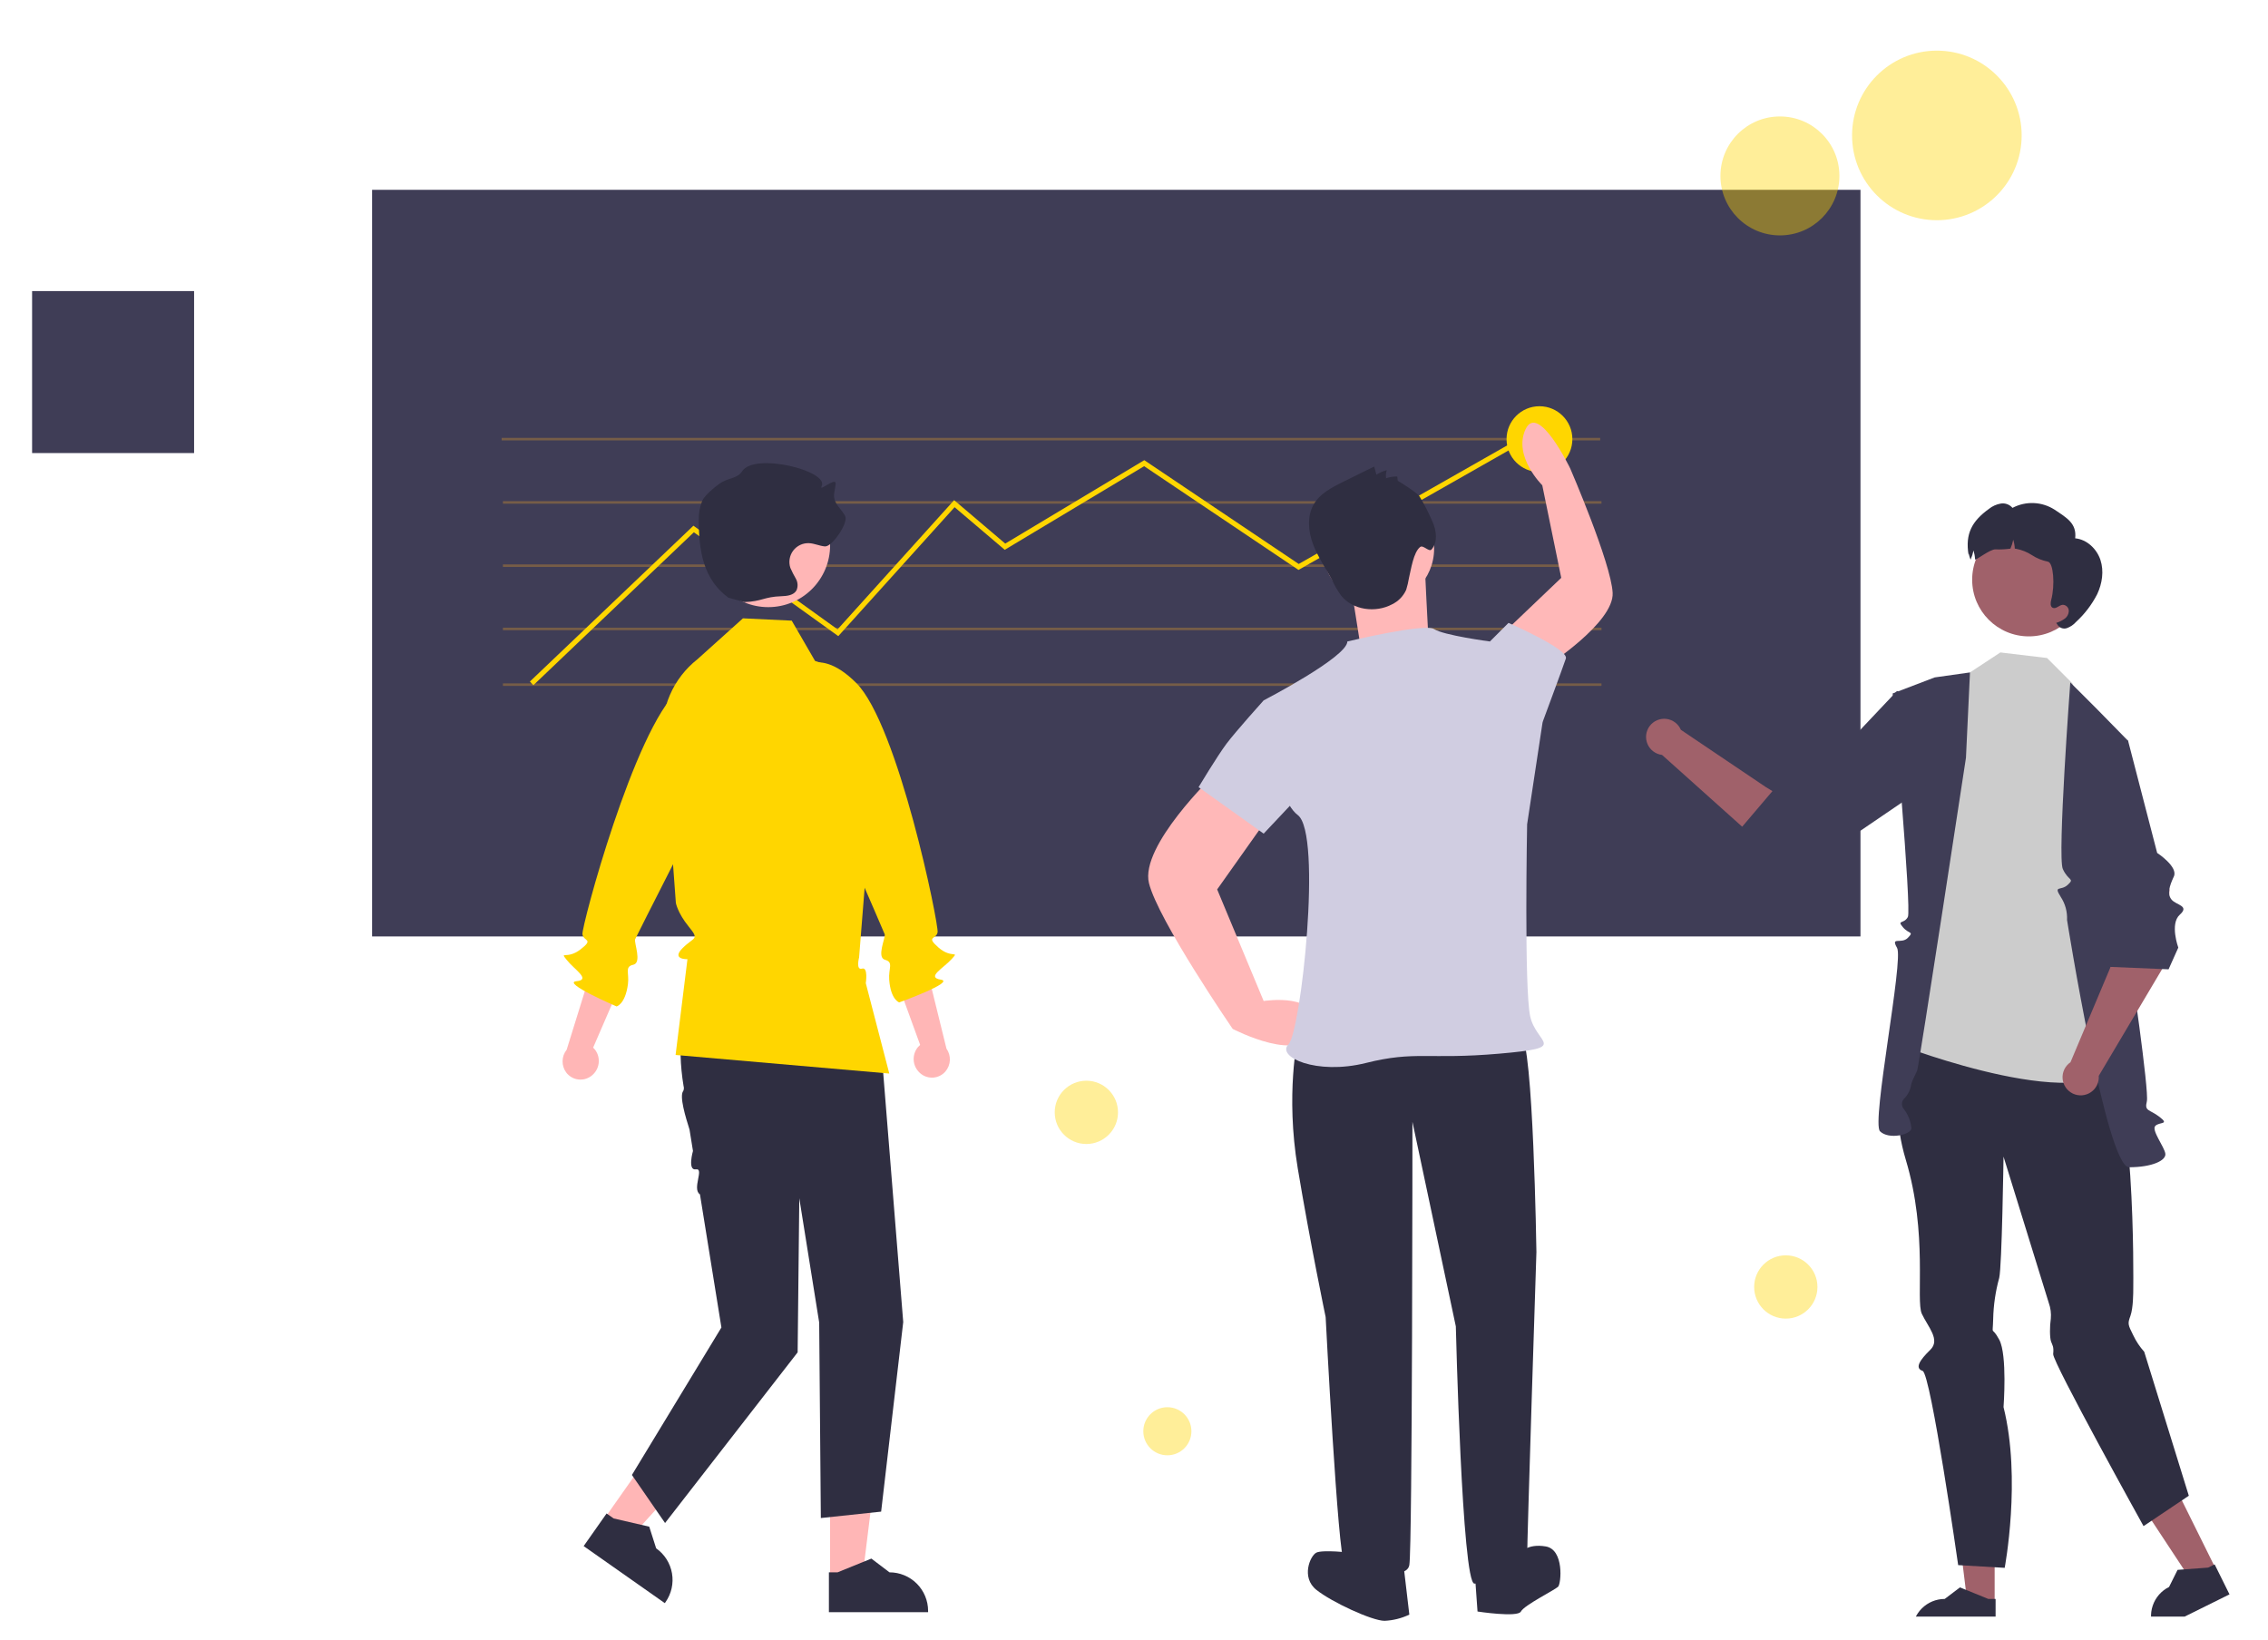 <?xml version="1.0" encoding="UTF-8"?> <svg xmlns="http://www.w3.org/2000/svg" width="896" height="648" viewBox="0 0 896 648" fill="none"> <g clip-path="url(#clip0_29_2976)"> <path d="M735 75H147V370H735V75Z" fill="#3F3D56"></path> <path opacity="0.3" d="M632.181 173.009H198.181V174.009H632.181V173.009Z" fill="#F9A826"></path> <path opacity="0.3" d="M632.681 198.009H198.681V199.009H632.681V198.009Z" fill="#F9A826"></path> <path opacity="0.3" d="M632.681 248.009H198.681V249.009H632.681V248.009Z" fill="#F9A826"></path> <path opacity="0.3" d="M632.681 270.009H198.681V271.009H632.681V270.009Z" fill="#F9A826"></path> <path opacity="0.3" d="M632.681 223.009H198.681V224.009H632.681V223.009Z" fill="#F9A826"></path> <path d="M210.722 270.733L209.342 269.285L273.943 207.712L330.889 248.674L376.94 197.618L397.133 214.782L452.062 181.824L513.076 222.833L608.837 168.364L609.825 170.102L512.988 225.184L452.002 184.193L396.931 217.235L377.124 200.399L331.175 251.343L274.121 210.305L210.722 270.733Z" fill="#FFD600"></path> <path opacity="0.4" d="M765.181 87.009C783.683 87.009 798.681 72.01 798.681 53.509C798.681 35.007 783.683 20.009 765.181 20.009C746.68 20.009 731.681 35.007 731.681 53.509C731.681 72.01 746.68 87.009 765.181 87.009Z" fill="#FFD600"></path> <path opacity="0.4" d="M703.181 93.009C716.16 93.009 726.681 82.487 726.681 69.509C726.681 56.53 716.16 46.009 703.181 46.009C690.202 46.009 679.681 56.53 679.681 69.509C679.681 82.487 690.202 93.009 703.181 93.009Z" fill="#FFD600"></path> <path opacity="0.4" d="M705.5 521C712.404 521 718 515.404 718 508.5C718 501.596 712.404 496 705.5 496C698.596 496 693 501.596 693 508.5C693 515.404 698.596 521 705.5 521Z" fill="#FFD600"></path> <path opacity="0.4" d="M461.181 575.009C466.428 575.009 470.681 570.755 470.681 565.509C470.681 560.262 466.428 556.009 461.181 556.009C455.934 556.009 451.681 560.262 451.681 565.509C451.681 570.755 455.934 575.009 461.181 575.009Z" fill="#FFD600"></path> <path opacity="0.4" d="M429.181 452.009C436.085 452.009 441.681 446.412 441.681 439.509C441.681 432.605 436.085 427.009 429.181 427.009C422.278 427.009 416.681 432.605 416.681 439.509C416.681 446.412 422.278 452.009 429.181 452.009Z" fill="#FFD600"></path> <path d="M608.181 186.509C615.361 186.509 621.181 180.688 621.181 173.509C621.181 166.329 615.361 160.509 608.181 160.509C601.001 160.509 595.181 166.329 595.181 173.509C595.181 180.688 601.001 186.509 608.181 186.509Z" fill="#FFD600"></path> <path d="M523.714 408.974L512.693 410.199C512.693 410.199 507.795 432.24 512.693 461.628C517.591 491.016 523.714 520.404 523.714 520.404C523.714 520.404 528.612 615.915 531.061 617.139C533.51 618.364 555.551 625.711 556.776 618.364C558 611.017 558 443.26 558 443.26L575.143 524.077C575.143 524.077 577.592 625.711 582.49 625.711C587.388 625.711 603.307 624.486 603.307 615.915C603.307 607.343 606.98 494.689 606.98 494.689C606.98 494.689 605.756 411.423 600.858 408.974C595.96 406.525 523.714 408.974 523.714 408.974Z" fill="#2F2E41"></path> <path d="M533.51 613.466C533.51 613.466 522.489 612.242 520.04 613.466C517.591 614.691 513.918 623.262 520.04 628.16C526.163 633.058 542.081 640.405 546.979 640.405C550.376 640.254 553.707 639.422 556.775 637.956L554.326 617.14L533.51 613.466Z" fill="#2F2E41"></path> <path d="M582.49 619.589L583.714 636.732C583.714 636.732 599.633 639.181 600.857 636.732C602.082 634.283 614.327 628.16 615.551 626.936C616.776 625.711 618 612.242 610.653 611.017C603.306 609.793 600.857 613.466 600.857 613.466L582.49 619.589Z" fill="#2F2E41"></path> <path d="M479.632 306.116C479.632 306.116 450.244 334.28 453.917 348.974C457.591 363.668 486.979 406.525 486.979 406.525C486.979 406.525 515.142 421.219 518.816 406.525C522.489 391.831 499.224 395.505 499.224 395.505L480.856 351.423L501.673 322.035L479.632 306.116Z" fill="#FFB8B8"></path> <path d="M610.945 263.269C610.945 263.269 637.717 246.054 637.097 234.226C636.477 222.399 620.339 185.106 620.339 185.106C620.339 185.106 607.713 158.857 602.694 169.585C597.675 180.312 609.291 191.731 609.291 191.731L616.788 228.314L596.412 247.752L610.945 263.269Z" fill="#FFB8B8"></path> <path d="M544.53 238.769C556.703 238.769 566.571 228.9 566.571 216.728C566.571 204.555 556.703 194.687 544.53 194.687C532.357 194.687 522.489 204.555 522.489 216.728C522.489 228.9 532.357 238.769 544.53 238.769Z" fill="#FFB8B8"></path> <path d="M533.51 230.197L537.183 253.463L564.122 248.565C564.122 248.565 562.898 225.299 562.898 222.85C562.898 220.401 533.51 230.197 533.51 230.197Z" fill="#FFB8B8"></path> <path d="M532.285 253.462C532.285 253.462 562.898 246.115 566.571 248.564C570.245 251.013 588.612 253.462 588.612 253.462L609.429 285.299L603.306 325.708C603.306 325.708 602.082 390.606 604.531 401.627C606.98 412.647 620.449 413.872 592.286 416.321C564.122 418.77 559.224 415.096 539.632 419.994C520.04 424.892 504.122 417.545 509.02 412.647C513.918 407.749 522.489 329.381 512.693 322.034C502.897 314.687 499.224 276.728 499.224 276.728C499.224 276.728 532.285 259.585 532.285 253.462Z" fill="#D0CDE1"></path> <path d="M584.939 257.136L588.612 253.462L595.959 246.115C595.959 246.115 619.837 256.523 618.613 260.197C617.388 263.871 609.429 285.299 609.429 285.299L598.409 288.973L584.939 257.136Z" fill="#D0CDE1"></path> <path d="M513.918 279.178L499.224 276.729C499.224 276.729 488.203 288.974 484.53 293.872C480.856 298.77 473.509 311.015 473.509 311.015L499.224 329.382L518.816 308.566L513.918 279.178Z" fill="#D0CDE1"></path> <path d="M552.222 190.025L551.996 188.259C550.498 188.25 549.008 188.485 547.585 188.952C547.44 187.887 547.533 186.804 547.857 185.779C546.411 186.151 545.033 186.75 543.775 187.554L542.884 184.332L530.643 190.365C526.249 192.53 521.616 194.91 519.104 199.116C516.304 203.805 516.791 209.83 518.705 214.945C520.62 220.06 523.801 224.587 526.351 229.416C527.319 231.493 528.482 233.473 529.825 235.33C534.445 241.09 543.44 242.253 549.954 238.777C552.433 237.582 554.409 235.549 555.532 233.037C556.007 231.479 556.379 229.891 556.646 228.284C557.452 224.992 558.388 218.198 561.061 216.115C562.237 215.199 564.57 218.237 565.545 217.108C568.05 214.209 567.524 209.737 565.968 206.235C564.475 202.717 562.729 199.313 560.745 196.047C559.904 194.734 552.195 189.813 552.222 190.025Z" fill="#2F2E41"></path> <path d="M76.681 115.009H12.681V179.009H76.681V115.009Z" fill="#3F3D56"></path> </g> <g clip-path="url(#clip1_29_2976)"> <path d="M788.008 633.827L777.307 633.826L772.216 592.549L788.011 592.55L788.008 633.827Z" fill="#A0616A"></path> <path d="M788.385 644.992L755.477 644.99V644.574C755.477 641.177 756.826 637.919 759.229 635.517C761.631 633.115 764.888 631.766 768.285 631.765H768.286L774.297 627.205L785.513 631.766L788.386 631.766L788.385 644.992Z" fill="#2F2E41"></path> <path d="M875.497 620.125L865.909 624.875L843.021 590.149L857.174 583.138L875.497 620.125Z" fill="#A0616A"></path> <path d="M880.791 629.96L851.303 644.569L851.118 644.196C849.61 641.152 849.373 637.634 850.459 634.415C851.545 631.196 853.865 628.541 856.909 627.032L856.91 627.032L860.272 620.277L872.346 619.385L874.92 618.109L880.791 629.96Z" fill="#2F2E41"></path> <path d="M756.306 411.955C756.306 411.955 744.124 428.937 752.917 458.276C761.71 487.615 756.774 513.844 759.242 519.104C761.71 524.363 766.678 529.358 762.573 533.346C758.467 537.334 756.306 540.576 759.548 541.657C762.791 542.738 773.599 618.397 773.599 618.397L791.974 619.478C791.974 619.478 798.63 584.332 791.519 555.969C791.519 555.969 793.08 535.379 789.825 529.331C786.569 523.283 787.208 528.738 787.429 521.146C787.551 515.656 788.352 510.202 789.812 504.908C790.893 500.585 791.519 457.011 791.519 457.011L809.406 514.835C810.124 516.827 810.393 518.953 810.195 521.061C809.752 524.04 809.748 528.491 810.291 530.048C810.833 531.606 811.437 531.933 811.135 535.012C810.833 538.091 846.833 602.991 846.833 602.991L864.72 590.991L847.097 534.091C845.347 532.152 843.89 529.967 842.773 527.606C840.612 523.283 840.528 523.044 841.65 519.921C842.773 516.797 842.773 510.712 842.773 508.891C842.773 507.07 843.896 424.388 829.824 412.227C815.752 400.066 756.306 411.955 756.306 411.955Z" fill="#2F2E41"></path> <path d="M822.381 280.414L818.719 269.991L808.719 259.991L790.274 257.789L778.266 265.684L767.144 276.647L750.719 412.991C750.719 412.991 828.302 442.903 838.467 417.8L822.381 280.414Z" fill="#CCCCCC"></path> <path d="M828.671 280.414L817.894 269.638C817.894 269.638 812.747 338.51 814.94 343.353C817.133 348.197 819.715 346.961 816.924 349.579C814.133 352.197 811.133 349.599 814.133 354.398C815.901 357.089 816.768 360.272 816.61 363.488C816.61 363.488 832.133 461.197 841.133 461.197C850.133 461.197 855.767 458.563 855.45 455.88C855.133 453.197 849.824 446.518 851.478 444.858C853.133 443.197 857.211 444.451 853.172 441.324C849.133 438.197 847.133 439.197 848.133 435.197C849.133 431.197 841.488 379.343 841.488 379.343L840.742 292.729L828.671 280.414Z" fill="#3F3D56"></path> <path d="M778.266 265.684L764.31 267.658L747.72 273.991C747.72 273.991 755.297 359.473 753.715 362.335C752.133 365.198 749.322 363.41 751.727 366.304C754.133 369.198 756.297 367.914 753.715 370.556C751.133 373.198 746.786 369.851 749.46 374.524C752.133 379.198 739.251 443.54 742.72 446.991C746.188 450.443 755.125 448.295 755.129 445.746C754.856 442.999 753.818 440.384 752.133 438.198C751.649 437.644 751.383 436.933 751.383 436.198C751.383 435.462 751.649 434.752 752.133 434.198C753.55 432.835 754.523 431.076 754.926 429.152C755.133 427.198 756.66 424.796 757.397 422.997C758.133 421.198 776.675 299.406 776.675 299.406L778.266 265.684Z" fill="#3F3D56"></path> <path d="M718.719 332.991L725.013 329.705C717.155 322.616 697.656 311.019 697.656 311.019L664.05 288.362C663.558 287.204 662.769 286.196 661.764 285.439C660.758 284.683 659.571 284.204 658.322 284.052C657.073 283.9 655.806 284.08 654.648 284.574C653.491 285.067 652.484 285.857 651.728 286.863C650.973 287.869 650.496 289.057 650.345 290.306C650.195 291.556 650.376 292.822 650.871 293.979C651.366 295.136 652.157 296.143 653.164 296.897C654.171 297.651 655.359 298.127 656.609 298.276L694.27 332.017L718.719 332.991Z" fill="#A0616A"></path> <path d="M764.719 307.991L764.788 280.357L749.436 273.016L710.719 313.991L707.719 311.991H700.719L683.719 331.991C683.719 331.991 692.774 337.357 697.246 335.174C701.719 332.991 701.299 336.128 701.299 336.128C701.962 336.962 702.888 337.549 703.925 337.793C704.963 338.037 706.053 337.925 707.018 337.474C710.719 335.991 717.719 339.991 717.719 339.991L764.719 307.991Z" fill="#3F3D56"></path> <path d="M801.513 251.441C813.877 251.441 823.9 241.418 823.9 229.054C823.9 216.691 813.877 206.668 801.513 206.668C789.15 206.668 779.127 216.691 779.127 229.054C779.127 241.418 789.15 251.441 801.513 251.441Z" fill="#A0616A"></path> <path d="M828.537 234.738C826.424 238.874 823.588 242.599 820.162 245.736C819.178 246.853 817.924 247.699 816.519 248.192C815.813 248.422 815.048 248.398 814.358 248.122C813.669 247.847 813.097 247.338 812.744 246.685L812.329 246.118C813.528 245.751 814.66 245.192 815.68 244.461C816.186 244.093 816.598 243.609 816.88 243.05C817.162 242.491 817.306 241.873 817.301 241.247C817.265 240.621 816.987 240.034 816.527 239.609C816.066 239.183 815.459 238.953 814.833 238.966C813.434 239.132 812.184 240.765 810.931 240.136C809.919 239.621 810.064 238.148 810.355 237.036C811.912 231.231 811.261 222.233 809.019 221.918C806.789 221.464 804.665 220.595 802.757 219.355C800.847 218.114 798.713 217.256 796.475 216.829C796.314 216.808 796.15 216.796 795.977 216.782C795.913 215.585 795.704 214.4 795.356 213.253C795.113 214.465 794.741 215.646 794.248 216.779C792.309 217.043 790.352 217.142 788.397 217.074C786.313 216.833 780.323 221.688 780.279 221.02C780.215 219.823 780.006 218.639 779.658 217.492C779.415 218.703 779.043 219.884 778.55 221.017C778.527 221.063 778.517 221.102 778.494 221.148C777.858 219.596 777.675 217.86 777.691 219.156C776.354 210.907 779.006 205.94 785.776 201.048C787.128 199.97 788.732 199.252 790.438 198.962C791.29 198.826 792.162 198.911 792.971 199.21C793.78 199.509 794.499 200.011 795.057 200.669C797.657 199.294 800.576 198.639 803.514 198.772C806.452 198.905 809.3 199.821 811.765 201.426C816.635 204.688 820.476 206.859 819.828 212.693C824.444 213.137 828.343 216.845 829.801 221.238C831.247 225.639 830.496 230.55 828.537 234.738Z" fill="#2F2E41"></path> <path d="M857.111 351.387L841.05 349.087C835.619 358.17 833.688 382.345 833.688 382.345L817.97 419.704C816.93 420.411 816.093 421.379 815.546 422.512C814.998 423.645 814.759 424.903 814.852 426.158C814.944 427.413 815.366 428.621 816.074 429.661C816.783 430.701 817.752 431.536 818.886 432.082C820.02 432.629 821.277 432.866 822.532 432.772C823.787 432.678 824.995 432.255 826.034 431.545C827.073 430.836 827.907 429.865 828.452 428.73C828.997 427.596 829.233 426.338 829.137 425.084L854.945 381.6L857.111 351.387Z" fill="#A0616A"></path> <path d="M820.133 295.696L826.938 286.322L840.738 292.735L852.215 337.008C852.215 337.008 860.597 342.462 858.809 346.31C857.021 350.157 856.07 353.262 857.918 355.467C859.767 357.671 865.149 357.833 861.14 361.428C857.13 365.023 860.563 374.415 860.563 374.415L856.72 382.991L832.72 381.991L820.133 295.696Z" fill="#3F3D56"></path> <path d="M233.738 425.015C235.253 423.826 236.245 422.093 236.501 420.185C236.758 418.277 236.26 416.344 235.113 414.797C234.875 414.486 234.612 414.196 234.326 413.928L244.574 390.264L234.396 380.839L223.862 414.774C222.845 416.046 222.279 417.618 222.25 419.246C222.221 420.874 222.732 422.465 223.702 423.772C224.262 424.51 224.961 425.131 225.761 425.599C226.56 426.067 227.444 426.373 228.362 426.5C229.28 426.626 230.213 426.571 231.109 426.336C232.006 426.102 232.847 425.693 233.585 425.134C233.637 425.095 233.688 425.055 233.738 425.015Z" fill="#FFB6B6"></path> <path d="M293.275 271.5C293.275 271.5 285.689 257.079 268.091 272.653C250.494 288.227 229.698 366.182 230.102 369.113C230.506 372.043 234.807 370.884 229.367 375.104C223.926 379.323 220.918 375.532 223.926 379.323C226.934 383.114 233.661 387.131 227.705 387.695C221.749 388.258 243.584 397.652 243.584 397.652C243.584 397.652 247.018 396.828 248.072 388.903C248.664 384.453 246.658 381.925 250.188 381.184C253.718 380.442 250.41 372.393 250.918 371.126C251.426 369.86 279.613 314.545 279.613 314.545L293.275 271.5Z" fill="#FFD600"></path> <path d="M327.919 623.706L340.661 623.705L346.724 574.551L327.916 574.552L327.919 623.706Z" fill="#FFB6B6"></path> <path d="M327.469 637L366.657 636.998V636.503C366.657 632.458 365.05 628.578 362.19 625.718C359.329 622.857 355.45 621.25 351.404 621.25H351.403L344.245 615.819L330.89 621.251L327.469 621.251L327.469 637Z" fill="#2F2E41"></path> <path d="M238.597 600.265L249.021 607.594L282.255 570.873L266.868 560.055L238.597 600.265Z" fill="#FFB6B6"></path> <path d="M230.583 610.881L262.64 633.421L262.925 633.016C265.252 629.706 266.169 625.609 265.474 621.623C264.779 617.638 262.53 614.092 259.221 611.765L259.221 611.765L256.489 603.205L242.44 599.966L239.641 597.998L230.583 610.881Z" fill="#2F2E41"></path> <path d="M277.145 379.166L276.086 381.428C269.126 396.297 267.346 412.919 270.051 429.112C270.252 429.744 270.214 430.428 269.943 431.034C268.266 433.001 270.897 441.549 272.406 446.322L273.766 454.762C273.766 454.762 271.511 462.601 274.936 462.025C278.36 461.449 273.261 469.811 276.527 471.905L285.001 524.508L249.647 582.776L262.741 601.762L315.117 534.329L315.772 473.442L323.628 522.544L324.283 599.798L348.104 597.266L356.831 522.367L348.507 418.785L335.413 373.874L277.145 379.166Z" fill="#2F2E41"></path> <path d="M293.511 244.31L312.783 245.227L321.998 261.148C326.085 262.374 329.844 264.502 332.998 267.375C336.152 270.248 338.62 273.793 340.221 277.748L346.222 292.573L339.395 378.291C339.395 378.291 338.027 383.476 340.547 382.719C343.066 381.962 342.039 388.459 342.039 388.459L351.325 424.175L266.899 416.834L271.587 378.993C271.587 378.993 265.069 379.203 269.652 374.62C274.235 370.037 276.463 371.497 272.061 366.079C267.658 360.661 267.004 356.733 267.004 356.733L265.04 329.891L261.802 292.114C261.288 286.12 262.272 280.092 264.666 274.572C267.059 269.052 270.787 264.214 275.515 260.493V260.493L293.511 244.31Z" fill="#FFD600"></path> <path d="M303.505 239.889C317.002 239.889 327.944 228.947 327.944 215.449C327.944 201.952 317.002 191.01 303.505 191.01C290.007 191.01 279.065 201.952 279.065 215.449C279.065 228.947 290.007 239.889 303.505 239.889Z" fill="#FFB6B6"></path> <path d="M294.062 237.886C301.075 237.656 301.712 235.803 308.725 235.573C310.958 235.5 313.593 235.194 314.673 233.238C314.987 232.505 315.127 231.709 315.082 230.913C315.036 230.117 314.807 229.342 314.411 228.65C313.611 227.275 312.89 225.856 312.251 224.4C311.866 223.258 311.765 222.039 311.957 220.849C312.148 219.659 312.627 218.533 313.351 217.57C314.075 216.606 315.023 215.834 316.113 215.318C317.203 214.803 318.401 214.561 319.606 214.613C321.74 214.706 323.744 215.709 325.873 215.893C328.791 216.144 335.246 206.507 333.902 203.904C332.594 201.37 329.961 199.458 329.548 196.636C329.277 194.791 330.039 192.957 330.143 191.095C330.297 188.334 323.298 194.56 324.58 192.109C327.724 186.098 298.092 178.645 293.214 186.175C291.391 188.989 288.141 188.797 285.245 190.487C283.347 191.595 278.554 195.417 277.464 197.798C276.463 200.229 275.99 202.844 276.076 205.472C276.033 217.69 277.894 228.929 287.749 236.151" fill="#2F2E41"></path> <path d="M363.442 423.965C362.001 422.688 361.115 420.899 360.972 418.979C360.83 417.058 361.442 415.158 362.68 413.683C362.936 413.387 363.216 413.112 363.517 412.863L354.7 388.629L365.423 379.828L373.912 414.332C374.851 415.662 375.323 417.265 375.255 418.892C375.186 420.518 374.581 422.076 373.534 423.323C372.932 424.027 372.196 424.605 371.37 425.024C370.544 425.444 369.644 425.696 368.72 425.768C367.797 425.839 366.868 425.728 365.987 425.441C365.107 425.153 364.291 424.695 363.588 424.093C363.539 424.051 363.49 424.008 363.442 423.965Z" fill="#FFB6B6"></path> <path d="M313.175 267.17C313.175 267.17 321.609 253.227 338.245 269.824C354.882 286.421 370.987 365.478 370.409 368.379C369.831 371.281 365.606 369.867 370.785 374.404C375.964 378.94 379.193 375.336 375.964 378.94C372.735 382.545 365.781 386.153 371.692 387.071C377.604 387.99 355.248 396.064 355.248 396.064C355.248 396.064 351.869 395.035 351.29 387.062C350.965 382.584 353.118 380.181 349.638 379.23C346.158 378.279 349.942 370.442 349.51 369.147C349.078 367.852 324.243 310.954 324.243 310.954L313.175 267.17Z" fill="#FFD600"></path> </g> <defs> <clipPath id="clip0_29_2976"> <rect width="798.681" height="647.009" fill="white"></rect> </clipPath> <clipPath id="clip1_29_2976"> <rect width="717.67" height="628.751" fill="white" transform="translate(178 10)"></rect> </clipPath> </defs> </svg> 